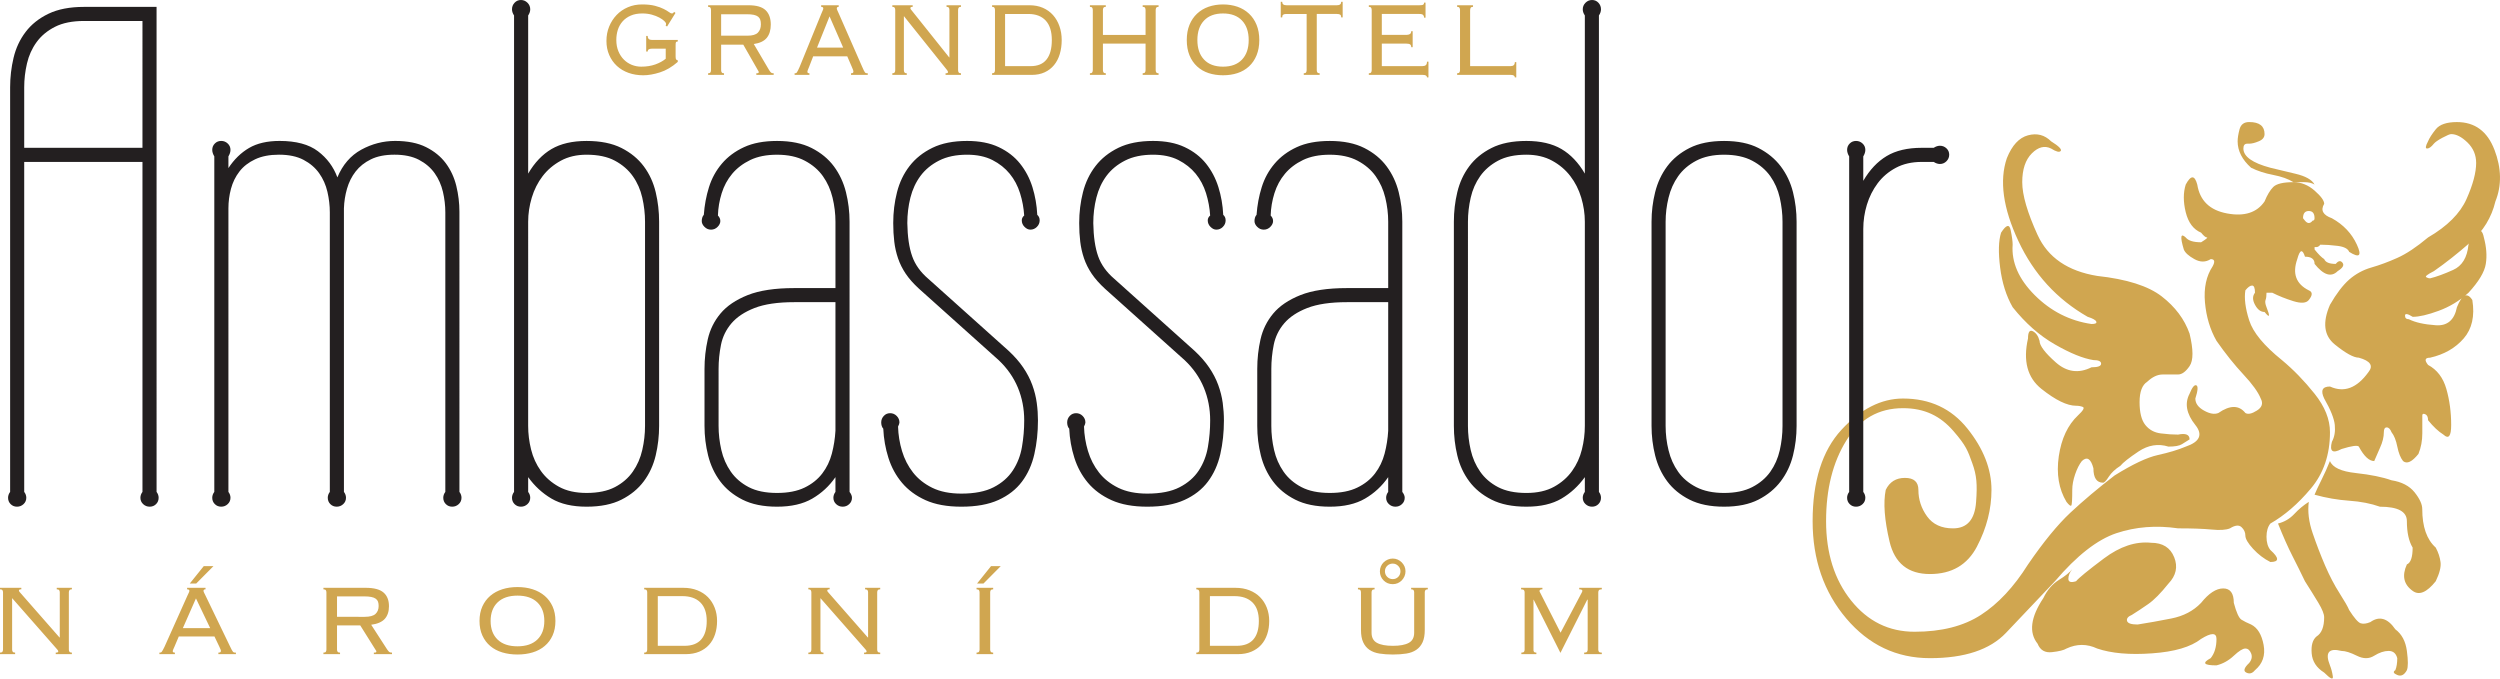<?xml version="1.0" encoding="UTF-8" standalone="no"?>
<svg
   width="422.324pt"
   height="114.627pt"
   viewBox="0 0 422.324 114.627"
   version="1.1"
   id="svg140"
   xmlns="http://www.w3.org/2000/svg"
   xmlns:svg="http://www.w3.org/2000/svg">
  <defs
     id="defs144" />
  <path
     fill-rule="nonzero"
     fill="#d0a650"
     fill-opacity="1"
     d="m 10.055,107.691 -6.688,-7.625 c -0.043,-0.043 -0.082,-0.09 -0.117,-0.141 -0.035,-0.047 -0.055,-0.094 -0.055,-0.137 0,-0.086 0.027,-0.148 0.086,-0.184 0.055,-0.035 0.164,-0.051 0.32,-0.051 v -0.258 H -5e-5 v 0.258 c 0.199,0 0.336,0.047 0.406,0.137 0.07,0.094 0.105,0.219 0.105,0.375 v 9.668 c 0,0.156 -0.035,0.281 -0.105,0.375 -0.07,0.09 -0.207,0.137 -0.406,0.137 v 0.258 h 2.555 v -0.258 c -0.199,0 -0.332,-0.047 -0.402,-0.137 -0.07,-0.094 -0.105,-0.219 -0.105,-0.375 v -8.691 l 7.582,8.629 c 0.027,0.043 0.07,0.094 0.129,0.16 0.055,0.062 0.082,0.145 0.082,0.246 0,0.109 -0.141,0.168 -0.426,0.168 v 0.258 h 2.727 v -0.258 c -0.199,0 -0.332,-0.047 -0.402,-0.137 -0.074,-0.094 -0.109,-0.219 -0.109,-0.375 v -9.668 c 0,-0.156 0.035,-0.281 0.109,-0.375 0.07,-0.09 0.203,-0.137 0.402,-0.137 v -0.258 H 9.586 v 0.258 c 0.199,0 0.332,0.047 0.402,0.137 0.074,0.094 0.109,0.219 0.109,0.375 v 7.625 z m 23.09,-9.117 2.918,-2.941 h -1.641 l -2.363,2.941 z m -2.258,7.539 2.215,-5.027 2.406,5.027 z m -0.684,1.406 h 6.027 l 0.812,1.703 c 0.113,0.258 0.188,0.422 0.223,0.5 0.035,0.078 0.051,0.156 0.051,0.227 0,0.098 -0.027,0.172 -0.082,0.223 -0.059,0.051 -0.172,0.074 -0.344,0.074 v 0.258 h 2.961 v -0.258 c -0.125,0 -0.227,-0.008 -0.297,-0.019 -0.07,-0.016 -0.137,-0.059 -0.203,-0.129 -0.062,-0.07 -0.129,-0.176 -0.203,-0.32 -0.07,-0.141 -0.168,-0.34 -0.297,-0.598 l -4.09,-8.477 c -0.113,-0.242 -0.207,-0.43 -0.277,-0.562 -0.07,-0.137 -0.105,-0.246 -0.105,-0.332 0,-0.168 0.113,-0.254 0.34,-0.254 v -0.258 h -3.109 v 0.258 c 0.254,0 0.383,0.086 0.383,0.254 0,0.07 -0.027,0.168 -0.086,0.289 -0.055,0.121 -0.141,0.301 -0.254,0.543 l -3.855,8.605 c -0.113,0.227 -0.207,0.406 -0.277,0.543 -0.07,0.133 -0.133,0.238 -0.191,0.309 -0.059,0.07 -0.117,0.113 -0.18,0.129 -0.066,0.012 -0.141,0.019 -0.223,0.019 v 0.258 h 2.617 v -0.258 c -0.242,0 -0.363,-0.078 -0.363,-0.234 0,-0.086 0.039,-0.207 0.109,-0.363 0.07,-0.152 0.133,-0.297 0.191,-0.426 z m 26.73,-3.32 v -3.453 h 4.559 c 0.496,0 0.906,0.031 1.227,0.098 0.32,0.062 0.57,0.16 0.754,0.297 0.188,0.133 0.312,0.301 0.387,0.5 0.07,0.199 0.105,0.441 0.105,0.727 0,0.566 -0.18,1.012 -0.531,1.34 -0.355,0.328 -0.969,0.492 -1.832,0.492 z m 0,1.445 h 3.922 l 2.617,4.176 c 0.074,0.07 0.109,0.148 0.109,0.234 0,0.074 -0.027,0.121 -0.074,0.148 -0.051,0.027 -0.168,0.043 -0.352,0.043 v 0.258 h 3.066 v -0.258 c -0.215,0 -0.367,-0.035 -0.457,-0.105 -0.094,-0.07 -0.219,-0.219 -0.375,-0.449 l -2.684,-4.152 c 1.066,-0.141 1.832,-0.477 2.301,-1 0.469,-0.527 0.703,-1.238 0.703,-2.129 0,-1.012 -0.305,-1.781 -0.914,-2.312 -0.613,-0.535 -1.621,-0.801 -3.027,-0.801 h -7.133 v 0.258 c 0.195,0 0.332,0.047 0.402,0.137 0.07,0.094 0.105,0.219 0.105,0.375 v 9.668 c 0,0.156 -0.035,0.281 -0.105,0.375 -0.07,0.09 -0.207,0.137 -0.402,0.137 v 0.258 h 2.809 v -0.258 c -0.199,0 -0.332,-0.047 -0.402,-0.137 -0.074,-0.094 -0.109,-0.219 -0.109,-0.375 z m 33.836,-3.887 c 0.789,0.762 1.184,1.809 1.184,3.141 0,1.336 -0.395,2.383 -1.184,3.145 -0.789,0.758 -1.906,1.137 -3.355,1.137 -1.445,0 -2.566,-0.379 -3.355,-1.137 -0.785,-0.762 -1.18,-1.809 -1.18,-3.145 0,-1.332 0.395,-2.379 1.18,-3.141 0.789,-0.758 1.91,-1.141 3.355,-1.141 1.449,0 2.566,0.383 3.355,1.141 m -5.91,-2.215 c -0.781,0.25 -1.461,0.617 -2.035,1.105 -0.574,0.492 -1.02,1.094 -1.34,1.801 -0.32,0.711 -0.48,1.527 -0.48,2.449 0,0.926 0.16,1.742 0.48,2.449 0.32,0.711 0.766,1.309 1.34,1.789 0.574,0.484 1.254,0.844 2.035,1.078 0.781,0.234 1.633,0.352 2.555,0.352 0.926,0 1.777,-0.117 2.559,-0.352 0.781,-0.234 1.457,-0.594 2.031,-1.078 0.578,-0.48 1.023,-1.078 1.344,-1.789 0.32,-0.707 0.48,-1.523 0.48,-2.449 0,-0.922 -0.16,-1.738 -0.48,-2.449 -0.32,-0.707 -0.766,-1.309 -1.344,-1.801 -0.574,-0.488 -1.25,-0.855 -2.031,-1.105 -0.781,-0.25 -1.633,-0.371 -2.559,-0.371 -0.922,0 -1.773,0.121 -2.555,0.371 m 26.262,9.555 v -8.395 h 4.133 c 1.32,0 2.34,0.355 3.055,1.066 0.719,0.711 1.078,1.754 1.078,3.129 0,1.379 -0.312,2.422 -0.938,3.133 -0.625,0.711 -1.562,1.066 -2.812,1.066 z m -1.789,0.637 c 0,0.156 -0.035,0.281 -0.105,0.375 -0.07,0.09 -0.207,0.137 -0.406,0.137 v 0.258 h 7.008 c 0.867,0 1.629,-0.141 2.293,-0.418 0.656,-0.277 1.211,-0.664 1.66,-1.16 0.445,-0.496 0.785,-1.09 1.012,-1.777 0.227,-0.691 0.34,-1.438 0.34,-2.25 0,-0.809 -0.133,-1.559 -0.406,-2.246 -0.27,-0.688 -0.648,-1.281 -1.137,-1.777 -0.492,-0.496 -1.086,-0.883 -1.789,-1.16 -0.703,-0.277 -1.496,-0.418 -2.375,-0.418 h -6.605 v 0.258 c 0.199,0 0.336,0.047 0.406,0.137 0.07,0.094 0.105,0.219 0.105,0.375 z m 37.273,-2.043 -6.688,-7.625 c -0.043,-0.043 -0.082,-0.09 -0.117,-0.141 -0.035,-0.047 -0.051,-0.094 -0.051,-0.137 0,-0.086 0.027,-0.148 0.086,-0.184 0.055,-0.035 0.16,-0.051 0.316,-0.051 v -0.258 h -3.598 v 0.258 c 0.199,0 0.332,0.047 0.402,0.137 0.07,0.094 0.109,0.219 0.109,0.375 v 9.668 c 0,0.156 -0.039,0.281 -0.109,0.375 -0.07,0.09 -0.203,0.137 -0.402,0.137 v 0.258 h 2.555 v -0.258 c -0.199,0 -0.332,-0.047 -0.402,-0.137 -0.074,-0.094 -0.109,-0.219 -0.109,-0.375 v -8.691 l 7.582,8.629 c 0.031,0.043 0.074,0.094 0.129,0.16 0.055,0.062 0.086,0.145 0.086,0.246 0,0.109 -0.141,0.168 -0.426,0.168 v 0.258 h 2.727 v -0.258 c -0.199,0 -0.336,-0.047 -0.406,-0.137 -0.07,-0.094 -0.105,-0.219 -0.105,-0.375 v -9.668 c 0,-0.156 0.035,-0.281 0.105,-0.375 0.07,-0.09 0.207,-0.137 0.406,-0.137 v -0.258 h -2.555 v 0.258 c 0.195,0 0.332,0.047 0.402,0.137 0.07,0.094 0.105,0.219 0.105,0.375 v 7.625 z m 19.535,-9.117 2.918,-2.941 h -1.641 l -2.363,2.941 z m -1.172,11.93 h 2.809 v -0.258 c -0.195,0 -0.332,-0.047 -0.402,-0.137 -0.07,-0.094 -0.105,-0.219 -0.105,-0.375 v -9.668 c 0,-0.156 0.035,-0.281 0.105,-0.375 0.07,-0.09 0.207,-0.137 0.402,-0.137 v -0.258 h -2.809 v 0.258 c 0.199,0 0.332,0.047 0.402,0.137 0.07,0.094 0.109,0.219 0.109,0.375 v 9.668 c 0,0.156 -0.039,0.281 -0.109,0.375 -0.07,0.09 -0.203,0.137 -0.402,0.137 z m 39.426,-1.406 v -8.395 h 4.133 c 1.32,0 2.336,0.355 3.055,1.066 0.719,0.711 1.074,1.754 1.074,3.129 0,1.379 -0.309,2.422 -0.934,3.133 -0.625,0.711 -1.562,1.066 -2.812,1.066 z m -1.789,0.637 c 0,0.156 -0.035,0.281 -0.105,0.375 -0.07,0.09 -0.207,0.137 -0.406,0.137 v 0.258 h 7.008 c 0.867,0 1.629,-0.141 2.289,-0.418 0.66,-0.277 1.215,-0.664 1.664,-1.16 0.445,-0.496 0.781,-1.09 1.008,-1.777 0.23,-0.691 0.344,-1.438 0.344,-2.25 0,-0.809 -0.137,-1.559 -0.406,-2.246 -0.27,-0.688 -0.648,-1.281 -1.141,-1.777 -0.488,-0.496 -1.086,-0.883 -1.789,-1.16 -0.703,-0.277 -1.492,-0.418 -2.375,-0.418 h -6.602 v 0.258 c 0.199,0 0.336,0.047 0.406,0.137 0.07,0.094 0.105,0.219 0.105,0.375 z m 27.305,-3.32 c 0,0.852 0.125,1.547 0.375,2.086 0.246,0.539 0.602,0.965 1.062,1.277 0.461,0.312 1.027,0.523 1.695,0.629 0.668,0.105 1.418,0.16 2.258,0.16 0.836,0 1.59,-0.055 2.258,-0.16 0.668,-0.105 1.23,-0.316 1.691,-0.629 0.461,-0.312 0.816,-0.738 1.066,-1.277 0.246,-0.539 0.371,-1.234 0.371,-2.086 v -6.348 c 0,-0.156 0.035,-0.281 0.109,-0.375 0.07,-0.09 0.203,-0.137 0.402,-0.137 v -0.258 h -2.812 v 0.258 c 0.199,0 0.336,0.047 0.406,0.137 0.07,0.094 0.105,0.219 0.105,0.375 v 6.816 c 0,0.809 -0.301,1.379 -0.902,1.711 -0.605,0.336 -1.504,0.504 -2.695,0.504 -1.195,0 -2.09,-0.168 -2.695,-0.504 -0.602,-0.332 -0.906,-0.902 -0.906,-1.711 v -6.816 c 0,-0.156 0.035,-0.281 0.109,-0.375 0.07,-0.09 0.203,-0.137 0.402,-0.137 v -0.258 h -2.812 v 0.258 c 0.199,0 0.336,0.047 0.406,0.137 0.07,0.094 0.105,0.219 0.105,0.375 z m 6.285,-10.82 c 0.254,0.254 0.383,0.559 0.383,0.914 0,0.371 -0.125,0.68 -0.371,0.938 -0.25,0.254 -0.559,0.383 -0.93,0.383 -0.367,0 -0.68,-0.129 -0.938,-0.383 -0.254,-0.258 -0.383,-0.566 -0.383,-0.938 0,-0.371 0.129,-0.676 0.383,-0.926 0.258,-0.25 0.57,-0.375 0.938,-0.375 0.355,0 0.66,0.129 0.918,0.387 m -0.074,2.918 c 0.262,-0.117 0.488,-0.27 0.68,-0.469 0.191,-0.199 0.344,-0.43 0.461,-0.695 0.113,-0.262 0.168,-0.543 0.168,-0.84 0,-0.297 -0.055,-0.574 -0.168,-0.832 -0.117,-0.254 -0.273,-0.48 -0.469,-0.68 -0.199,-0.199 -0.43,-0.355 -0.684,-0.469 -0.254,-0.113 -0.531,-0.172 -0.832,-0.172 -0.297,0 -0.578,0.059 -0.84,0.172 -0.262,0.113 -0.492,0.266 -0.691,0.457 -0.199,0.191 -0.355,0.422 -0.469,0.684 -0.113,0.262 -0.172,0.543 -0.172,0.84 0,0.609 0.211,1.125 0.629,1.543 0.418,0.422 0.934,0.629 1.543,0.629 0.301,0 0.578,-0.055 0.844,-0.168 m 20.883,11.992 h 2.535 v -0.258 c -0.199,0 -0.332,-0.047 -0.402,-0.137 -0.074,-0.094 -0.102,-0.219 -0.086,-0.375 v -8.414 l 0.019,-0.039 4.535,9.008 4.539,-9.008 0.062,0.039 v 8.414 c 0,0.156 -0.039,0.281 -0.117,0.375 -0.078,0.09 -0.238,0.137 -0.477,0.137 v 0.258 h 2.98 v -0.258 c -0.242,0 -0.402,-0.047 -0.48,-0.137 -0.078,-0.094 -0.117,-0.219 -0.117,-0.375 v -9.668 c 0,-0.156 0.039,-0.281 0.117,-0.375 0.078,-0.09 0.238,-0.137 0.48,-0.137 v -0.258 h -3.812 v 0.258 c 0.199,0 0.336,0.023 0.414,0.074 0.078,0.051 0.117,0.109 0.117,0.18 0,0.043 -0.008,0.086 -0.031,0.129 -0.019,0.043 -0.039,0.086 -0.055,0.129 l -3.598,6.816 -3.473,-6.816 c -0.055,-0.07 -0.086,-0.152 -0.086,-0.234 0,-0.188 0.164,-0.277 0.492,-0.277 v -0.258 h -3.602 v 0.258 c 0.242,0 0.402,0.047 0.48,0.137 0.078,0.094 0.117,0.219 0.117,0.375 v 9.668 c 0,0.156 -0.035,0.281 -0.105,0.375 -0.074,0.09 -0.223,0.137 -0.449,0.137 z m 0,0"
     id="path132" />
  <path
     fill-rule="nonzero"
     fill="#d0a650"
     fill-opacity="1"
     d="m 112.461,8.223 v 1.699 c -0.465,0.387 -1.047,0.707 -1.75,0.961 -0.707,0.254 -1.508,0.379 -2.402,0.379 -0.543,0 -1.066,-0.102 -1.57,-0.301 -0.5,-0.203 -0.945,-0.492 -1.332,-0.875 -0.387,-0.379 -0.699,-0.848 -0.934,-1.406 -0.238,-0.559 -0.359,-1.203 -0.359,-1.934 0,-0.598 0.086,-1.164 0.254,-1.703 0.172,-0.535 0.438,-1.008 0.797,-1.418 0.359,-0.41 0.816,-0.738 1.371,-0.984 0.559,-0.246 1.215,-0.367 1.977,-0.367 0.57,0 1.098,0.066 1.586,0.199 0.488,0.133 0.914,0.301 1.273,0.492 0.359,0.195 0.641,0.387 0.844,0.582 0.203,0.195 0.305,0.359 0.305,0.492 0,0.117 -0.027,0.207 -0.082,0.27 l 0.246,0.176 1.426,-2.301 -0.246,-0.18 c -0.039,0.074 -0.086,0.137 -0.133,0.191 -0.047,0.051 -0.125,0.078 -0.234,0.078 -0.121,0 -0.285,-0.078 -0.5,-0.238 -0.207,-0.156 -0.504,-0.332 -0.883,-0.523 -0.379,-0.195 -0.867,-0.371 -1.457,-0.527 -0.59,-0.156 -1.316,-0.234 -2.188,-0.234 -0.867,0 -1.668,0.156 -2.402,0.473 -0.73,0.312 -1.367,0.746 -1.902,1.305 -0.535,0.559 -0.953,1.215 -1.262,1.957 -0.305,0.746 -0.457,1.559 -0.457,2.438 0,0.867 0.156,1.656 0.469,2.371 0.312,0.719 0.746,1.332 1.301,1.848 0.559,0.512 1.215,0.902 1.977,1.172 0.758,0.27 1.586,0.402 2.48,0.402 0.855,0 1.797,-0.164 2.82,-0.492 1.023,-0.324 2.023,-0.914 3,-1.766 v -0.27 c -0.133,-0.027 -0.23,-0.082 -0.281,-0.156 -0.055,-0.074 -0.082,-0.238 -0.082,-0.492 V 7.594 c 0,-0.254 0.023,-0.414 0.07,-0.48 0.047,-0.066 0.145,-0.102 0.293,-0.102 V 6.746 h -4.375 c -0.473,0 -0.711,-0.227 -0.711,-0.672 h -0.246 v 2.637 h 0.246 c 0,-0.324 0.238,-0.488 0.711,-0.488 z m 9.359,-2.195 V 2.406 h 4.355 c 0.477,0 0.863,0.035 1.172,0.102 0.305,0.066 0.543,0.172 0.723,0.312 0.176,0.141 0.297,0.316 0.363,0.523 0.07,0.211 0.102,0.465 0.102,0.762 0,0.598 -0.168,1.066 -0.508,1.41 -0.34,0.344 -0.922,0.512 -1.75,0.512 z m 0,1.523 h 3.746 l 2.504,4.383 c 0.066,0.074 0.102,0.156 0.102,0.246 0,0.074 -0.023,0.125 -0.074,0.156 -0.047,0.031 -0.156,0.043 -0.332,0.043 v 0.27 h 2.93 v -0.27 c -0.203,0 -0.352,-0.035 -0.438,-0.109 -0.09,-0.074 -0.207,-0.23 -0.359,-0.473 l -2.562,-4.359 c 1.02,-0.148 1.75,-0.5 2.199,-1.051 0.445,-0.551 0.672,-1.297 0.672,-2.234 0,-1.062 -0.293,-1.871 -0.875,-2.43 C 128.746,1.164 127.785,0.887 126.441,0.887 h -6.82 v 0.266 c 0.191,0 0.32,0.051 0.387,0.145 0.07,0.098 0.102,0.23 0.102,0.395 v 10.152 c 0,0.164 -0.031,0.297 -0.102,0.391 -0.066,0.098 -0.195,0.145 -0.387,0.145 v 0.27 h 2.688 v -0.27 c -0.191,0 -0.32,-0.047 -0.387,-0.145 -0.066,-0.094 -0.102,-0.227 -0.102,-0.391 z m 16.199,0.492 2.117,-5.277 2.301,5.277 z m -0.652,1.477 h 5.762 l 0.773,1.789 c 0.109,0.266 0.18,0.441 0.215,0.523 0.031,0.082 0.051,0.16 0.051,0.234 0,0.105 -0.027,0.184 -0.082,0.238 -0.055,0.051 -0.164,0.074 -0.324,0.074 v 0.27 h 2.828 v -0.27 c -0.121,0 -0.219,-0.004 -0.285,-0.02 -0.07,-0.016 -0.133,-0.062 -0.195,-0.137 -0.059,-0.074 -0.125,-0.184 -0.191,-0.332 -0.07,-0.152 -0.164,-0.359 -0.285,-0.629 l -3.906,-8.902 c -0.109,-0.25 -0.199,-0.449 -0.266,-0.59 -0.07,-0.145 -0.102,-0.258 -0.102,-0.348 0,-0.18 0.109,-0.27 0.324,-0.27 V 0.887 h -2.969 v 0.266 c 0.242,0 0.363,0.09 0.363,0.27 0,0.074 -0.027,0.176 -0.082,0.301 -0.055,0.129 -0.133,0.316 -0.242,0.57 l -3.684,9.035 c -0.109,0.238 -0.199,0.43 -0.266,0.57 -0.066,0.145 -0.129,0.25 -0.184,0.324 -0.055,0.074 -0.109,0.121 -0.172,0.137 -0.062,0.016 -0.133,0.02 -0.215,0.02 v 0.27 h 2.504 v -0.27 c -0.23,0 -0.344,-0.082 -0.344,-0.242 0,-0.094 0.031,-0.219 0.098,-0.383 0.07,-0.164 0.129,-0.312 0.184,-0.445 z m 22.98,0.176 -6.391,-8.004 c -0.043,-0.047 -0.078,-0.094 -0.113,-0.148 -0.035,-0.051 -0.051,-0.098 -0.051,-0.145 0,-0.09 0.027,-0.152 0.082,-0.188 0.055,-0.039 0.156,-0.059 0.305,-0.059 V 0.887 h -3.438 v 0.266 c 0.188,0 0.316,0.051 0.387,0.145 0.066,0.098 0.102,0.23 0.102,0.395 V 11.844 c 0,0.164 -0.035,0.297 -0.102,0.391 -0.07,0.098 -0.199,0.145 -0.387,0.145 v 0.27 h 2.441 v -0.27 c -0.191,0 -0.32,-0.047 -0.387,-0.145 -0.07,-0.094 -0.102,-0.227 -0.102,-0.391 v -9.125 l 7.246,9.059 c 0.027,0.043 0.066,0.102 0.121,0.168 0.055,0.066 0.082,0.152 0.082,0.258 0,0.117 -0.137,0.176 -0.41,0.176 v 0.27 h 2.605 v -0.27 c -0.188,0 -0.316,-0.047 -0.387,-0.145 -0.066,-0.094 -0.102,-0.227 -0.102,-0.391 V 1.691 c 0,-0.164 0.035,-0.297 0.102,-0.395 0.07,-0.094 0.199,-0.145 0.387,-0.145 V 0.887 h -2.441 v 0.266 c 0.191,0 0.32,0.051 0.387,0.145 0.07,0.098 0.102,0.23 0.102,0.395 v 8.004 z m 9.441,1.477 v -8.812 h 3.949 c 1.262,0 2.234,0.375 2.922,1.121 0.684,0.746 1.027,1.84 1.027,3.285 0,1.449 -0.301,2.543 -0.898,3.289 -0.594,0.746 -1.488,1.117 -2.684,1.117 z m -1.707,0.672 c 0,0.164 -0.035,0.297 -0.102,0.391 -0.07,0.098 -0.199,0.145 -0.387,0.145 v 0.27 h 6.695 c 0.824,0 1.555,-0.145 2.188,-0.438 0.629,-0.289 1.16,-0.695 1.586,-1.219 0.43,-0.52 0.75,-1.141 0.969,-1.867 0.215,-0.723 0.324,-1.508 0.324,-2.359 0,-0.848 -0.129,-1.637 -0.387,-2.359 C 178.711,3.684 178.348,3.062 177.879,2.539 177.41,2.02 176.844,1.613 176.172,1.32 175.5,1.031 174.742,0.887 173.902,0.887 h -6.309 v 0.266 c 0.188,0 0.316,0.051 0.387,0.145 0.066,0.098 0.102,0.23 0.102,0.395 z M 195.23,1.691 c 0,-0.164 0.035,-0.297 0.102,-0.395 0.066,-0.094 0.195,-0.145 0.387,-0.145 V 0.887 h -2.688 v 0.266 c 0.191,0 0.32,0.051 0.387,0.145 0.066,0.098 0.102,0.23 0.102,0.395 v 4.203 h -7.203 V 1.691 c 0,-0.164 0.035,-0.297 0.102,-0.395 0.066,-0.094 0.195,-0.145 0.387,-0.145 V 0.887 h -2.688 v 0.266 c 0.191,0 0.32,0.051 0.387,0.145 0.066,0.098 0.102,0.23 0.102,0.395 V 11.844 c 0,0.164 -0.035,0.297 -0.102,0.391 -0.066,0.098 -0.195,0.145 -0.387,0.145 v 0.27 h 2.688 v -0.27 c -0.191,0 -0.32,-0.047 -0.387,-0.145 -0.066,-0.094 -0.102,-0.227 -0.102,-0.391 V 7.371 h 7.203 v 4.473 c 0,0.164 -0.035,0.297 -0.102,0.391 -0.066,0.098 -0.195,0.145 -0.387,0.145 v 0.27 h 2.688 v -0.27 c -0.191,0 -0.32,-0.047 -0.387,-0.145 -0.066,-0.094 -0.102,-0.227 -0.102,-0.391 z M 209.812,3.469 c 0.754,0.797 1.129,1.898 1.129,3.297 0,1.402 -0.375,2.504 -1.129,3.301 -0.754,0.797 -1.82,1.195 -3.207,1.195 -1.383,0 -2.453,-0.398 -3.203,-1.195 -0.754,-0.797 -1.129,-1.898 -1.129,-3.301 0,-1.398 0.375,-2.5 1.129,-3.297 0.75,-0.797 1.82,-1.195 3.203,-1.195 1.387,0 2.453,0.398 3.207,1.195 m -5.648,-2.328 c -0.746,0.262 -1.391,0.648 -1.941,1.164 -0.551,0.516 -0.98,1.145 -1.285,1.891 -0.305,0.746 -0.457,1.602 -0.457,2.57 0,0.973 0.152,1.828 0.457,2.574 0.305,0.746 0.734,1.371 1.285,1.879 0.551,0.508 1.195,0.883 1.941,1.129 0.746,0.246 1.562,0.367 2.441,0.367 0.883,0 1.699,-0.121 2.445,-0.367 0.746,-0.246 1.391,-0.621 1.941,-1.129 0.551,-0.508 0.977,-1.133 1.281,-1.879 0.305,-0.746 0.461,-1.602 0.461,-2.574 0,-0.969 -0.156,-1.824 -0.461,-2.57 -0.305,-0.746 -0.73,-1.375 -1.281,-1.891 C 210.441,1.789 209.797,1.402 209.051,1.141 208.305,0.883 207.488,0.75 206.605,0.75 c -0.879,0 -1.695,0.133 -2.441,0.391 m 16.078,11.508 h 2.688 v -0.27 c -0.191,0 -0.32,-0.047 -0.387,-0.145 -0.07,-0.094 -0.102,-0.227 -0.102,-0.391 V 2.359 h 3.418 c 0.258,0 0.441,0.043 0.551,0.125 0.109,0.082 0.16,0.234 0.16,0.457 h 0.246 V 0.305 h -0.246 c 0,0.387 -0.234,0.582 -0.711,0.582 h -8.547 c -0.477,0 -0.711,-0.195 -0.711,-0.582 h -0.246 v 2.637 h 0.246 c 0,-0.223 0.051,-0.375 0.16,-0.457 0.109,-0.082 0.293,-0.125 0.551,-0.125 h 3.418 v 9.484 c 0,0.164 -0.035,0.297 -0.102,0.391 -0.066,0.098 -0.195,0.145 -0.387,0.145 z m 11.48,-0.805 c 0,0.164 -0.035,0.297 -0.105,0.391 -0.066,0.098 -0.195,0.145 -0.383,0.145 v 0.27 h 9.117 c 0.473,0 0.711,0.141 0.711,0.426 h 0.246 v -2.66 h -0.246 c 0,0.281 -0.066,0.48 -0.203,0.59 -0.137,0.113 -0.348,0.168 -0.629,0.168 h -6.801 V 7.371 h 4.176 c 0.281,0 0.484,0.043 0.609,0.133 0.121,0.09 0.184,0.246 0.184,0.473 h 0.242 V 5.27 h -0.242 c 0,0.238 -0.082,0.402 -0.238,0.492 -0.152,0.09 -0.355,0.133 -0.598,0.133 h -4.133 V 2.359 h 6.352 c 0.312,0 0.523,0.059 0.629,0.168 0.109,0.113 0.164,0.266 0.164,0.461 h 0.242 V 0.438 h -0.242 c 0,0.164 -0.047,0.281 -0.141,0.348 -0.098,0.066 -0.32,0.102 -0.672,0.102 h -8.527 v 0.266 c 0.188,0 0.316,0.051 0.383,0.145 0.07,0.098 0.105,0.23 0.105,0.395 z M 248.836,0.887 h -2.684 v 0.266 c 0.188,0 0.316,0.051 0.383,0.145 0.07,0.098 0.105,0.23 0.105,0.395 V 11.844 c 0,0.164 -0.035,0.297 -0.105,0.391 -0.066,0.098 -0.195,0.145 -0.383,0.145 v 0.27 h 9.035 c 0.473,0 0.711,0.141 0.711,0.426 h 0.246 V 10.5 h -0.246 c 0,0.449 -0.238,0.672 -0.711,0.672 h -6.84 V 1.781 c 0,-0.211 0.035,-0.367 0.102,-0.473 0.07,-0.102 0.199,-0.156 0.387,-0.156 z m 0,0"
     id="path134" />
  <path
     fill-rule="nonzero"
     fill="#d0a650"
     fill-opacity="1"
     d="m 421.387,25.297 c 1.191,3.113 1.25,6.027 0.16,8.73 -0.645,2.711 -2.055,5.012 -4.223,6.902 -2.16,1.898 -4.223,3.523 -6.172,4.875 -1.078,0.547 -1.512,0.883 -1.297,1.016 0.219,0.137 0.434,0.203 0.648,0.203 1.086,-0.266 2.387,-0.742 3.898,-1.422 1.516,-0.672 2.387,-2.094 2.598,-4.266 0.438,-1.078 0.926,-1.824 1.461,-2.23 0.543,-0.406 0.926,-0.066 1.141,1.012 0.434,1.625 0.543,3.117 0.324,4.469 -0.215,1.359 -1.188,2.984 -2.926,4.871 -1.512,1.359 -3.191,2.375 -5.035,3.047 -1.836,0.68 -3.301,1.016 -4.387,1.016 -0.863,-0.539 -1.297,-0.609 -1.297,-0.203 0,0.406 0.215,0.609 0.648,0.609 1.086,0.547 2.602,0.883 4.551,1.016 1.945,0.141 3.141,-0.875 3.57,-3.047 0.867,-2.164 1.738,-2.57 2.602,-1.215 0.434,2.707 -0.051,4.871 -1.461,6.496 -1.41,1.625 -3.301,2.711 -5.688,3.25 -0.863,0 -0.973,0.406 -0.328,1.219 1.52,0.809 2.551,2.168 3.09,4.059 0.543,1.898 0.812,3.93 0.812,6.094 0,1.895 -0.43,2.434 -1.301,1.625 -0.434,-0.27 -0.863,-0.609 -1.297,-1.016 -0.434,-0.406 -0.863,-0.879 -1.305,-1.422 0,-0.539 -0.16,-0.875 -0.484,-1.016 -0.324,-0.133 -0.488,-0.062 -0.488,0.203 v 3.047 c 0,1.215 -0.211,2.371 -0.648,3.449 -1.082,1.359 -1.949,1.766 -2.602,1.219 -0.43,-0.539 -0.754,-1.352 -0.973,-2.438 -0.215,-1.078 -0.539,-1.891 -0.977,-2.434 -0.211,-0.543 -0.484,-0.812 -0.809,-0.812 -0.328,0 -0.488,0.27 -0.488,0.812 0,0.809 -0.215,1.691 -0.652,2.637 -0.43,0.953 -0.754,1.695 -0.973,2.234 -0.863,0 -1.73,-0.812 -2.598,-2.438 -0.215,-0.266 -1.191,-0.133 -2.926,0.406 -1.512,0.812 -2.055,0.406 -1.625,-1.219 0.438,-0.812 0.598,-1.754 0.488,-2.84 -0.105,-1.078 -0.703,-2.57 -1.789,-4.469 -0.648,-1.352 -0.32,-2.031 0.977,-2.031 2.387,1.086 4.547,0.273 6.5,-2.438 0.867,-1.078 0.324,-1.891 -1.625,-2.434 -0.867,0 -2.219,-0.742 -4.062,-2.234 -1.84,-1.484 -2.109,-3.719 -0.812,-6.703 1.086,-1.891 2.168,-3.309 3.25,-4.262 1.086,-0.945 2.328,-1.625 3.734,-2.031 1.41,-0.406 2.871,-0.945 4.387,-1.625 1.516,-0.672 3.25,-1.828 5.195,-3.453 3.25,-1.891 5.418,-4.059 6.5,-6.496 1.086,-2.438 1.625,-4.469 1.625,-6.09 0,-1.352 -0.488,-2.504 -1.461,-3.453 -0.977,-0.945 -1.895,-1.422 -2.762,-1.422 -0.215,0 -0.703,0.203 -1.461,0.609 -0.758,0.406 -1.246,0.75 -1.465,1.016 -0.43,0.543 -0.812,0.812 -1.137,0.812 -0.324,0 -0.27,-0.406 0.16,-1.219 0.223,-0.539 0.652,-1.219 1.305,-2.031 0.648,-0.812 1.84,-1.219 3.57,-1.219 3.035,0 5.148,1.562 6.336,4.672 m -77.16,14.418 c 1.734,3.793 5.094,6.09 10.07,6.902 4.984,0.543 8.609,1.695 10.883,3.453 2.277,1.762 3.852,3.855 4.711,6.293 0.652,2.711 0.652,4.535 0,5.484 -0.648,0.949 -1.297,1.418 -1.945,1.418 h -2.602 c -0.863,0 -1.73,0.406 -2.598,1.219 -0.863,0.547 -1.301,1.695 -1.301,3.453 0,1.766 0.324,3.047 0.973,3.859 0.652,0.812 1.52,1.285 2.602,1.422 1.086,0.137 2.059,0.203 2.926,0.203 1.297,-0.27 1.945,0 1.945,0.809 -0.43,0.273 -0.859,0.547 -1.297,0.812 -0.434,0.273 -1.188,0.406 -2.273,0.406 -1.734,-0.539 -3.414,-0.266 -5.039,0.812 -1.625,1.086 -2.648,1.898 -3.086,2.438 -0.863,0.547 -1.512,1.156 -1.949,1.828 -0.43,0.68 -0.754,1.016 -0.973,1.016 -1.082,0 -1.625,-0.812 -1.625,-2.438 -0.434,-1.625 -1.082,-2.031 -1.949,-1.219 -0.434,0.547 -0.812,1.289 -1.137,2.234 -0.324,0.953 -0.488,1.828 -0.488,2.641 0,1.625 -0.051,2.504 -0.164,2.637 -0.105,0.141 -0.375,-0.059 -0.809,-0.609 -1.301,-2.16 -1.734,-4.73 -1.301,-7.715 0.438,-2.977 1.52,-5.277 3.246,-6.902 0.871,-0.812 1.141,-1.281 0.816,-1.422 -0.328,-0.133 -0.703,-0.203 -1.141,-0.203 -1.512,0 -3.461,-0.945 -5.848,-2.844 -2.379,-1.891 -3.137,-4.734 -2.273,-8.527 0,-1.078 0.273,-1.484 0.812,-1.219 0.543,0.273 0.922,0.812 1.137,1.625 0,0.812 0.926,2.031 2.762,3.656 1.844,1.621 3.848,1.895 6.012,0.812 1.086,0 1.625,-0.203 1.625,-0.609 0,-0.406 -0.434,-0.609 -1.301,-0.609 -1.73,-0.27 -3.898,-1.148 -6.496,-2.641 -2.602,-1.484 -4.984,-3.586 -7.148,-6.297 -1.082,-1.891 -1.789,-4.121 -2.113,-6.699 -0.324,-2.57 -0.27,-4.531 0.16,-5.887 0.871,-1.355 1.414,-1.488 1.625,-0.406 0.223,1.082 0.328,1.895 0.328,2.434 -0.215,2.984 1.027,5.824 3.734,8.531 2.711,2.707 5.906,4.332 9.586,4.871 0.648,0 0.922,-0.133 0.809,-0.406 -0.102,-0.266 -0.594,-0.539 -1.461,-0.812 -5.195,-2.973 -9.098,-7.238 -11.695,-12.793 -2.598,-5.543 -3.246,-10.215 -1.949,-14.008 0.871,-2.164 2.062,-3.453 3.574,-3.859 1.52,-0.406 2.816,-0.062 3.898,1.016 1.301,0.812 1.844,1.359 1.625,1.625 -0.215,0.273 -0.758,0.141 -1.625,-0.406 -1.082,-0.539 -2.164,-0.27 -3.25,0.812 -1.082,1.082 -1.625,2.707 -1.625,4.871 0,2.172 0.871,5.148 2.602,8.938 m -10.234,52.59 c -1.625,3.117 -4.273,4.668 -7.961,4.668 -3.68,0 -5.953,-1.824 -6.82,-5.48 -0.863,-3.652 -1.082,-6.562 -0.648,-8.73 0.648,-1.352 1.734,-2.031 3.246,-2.031 1.52,0 2.273,0.68 2.273,2.031 0,1.625 0.488,3.113 1.461,4.465 0.977,1.359 2.441,2.031 4.387,2.031 2.387,0 3.688,-1.484 3.898,-4.469 0.219,-2.973 0.109,-4.473 -0.641,-6.535 -0.77,-2.117 -1,-2.918 -3.188,-5.438 -2.18,-2.512 -4.832,-3.863 -8.516,-3.863 -4.113,0 -7.312,1.828 -9.582,5.48 -2.277,3.656 -3.414,8.195 -3.414,13.605 0,5.418 1.414,9.887 4.223,13.402 2.82,3.523 6.395,5.281 10.723,5.281 4.551,0 8.285,-0.949 11.207,-2.844 2.926,-1.891 5.578,-4.734 7.961,-8.527 2.598,-3.789 4.984,-6.703 7.148,-8.734 2.168,-2.027 4.66,-4.125 7.473,-6.293 3.035,-1.891 5.473,-3.047 7.309,-3.453 1.844,-0.406 3.414,-0.875 4.711,-1.422 2.387,-0.812 2.926,-2.027 1.625,-3.652 -1.512,-1.891 -1.836,-3.656 -0.977,-5.281 0.438,-1.078 0.812,-1.555 1.141,-1.422 0.324,0.141 0.273,0.883 -0.164,2.234 0,0.812 0.488,1.492 1.461,2.031 0.977,0.547 1.789,0.68 2.438,0.406 1.949,-1.352 3.469,-1.352 4.551,0 0.434,0.273 1.086,0.141 1.945,-0.406 0.867,-0.539 1.09,-1.219 0.652,-2.031 -0.43,-1.078 -1.406,-2.438 -2.926,-4.062 -1.512,-1.621 -3.031,-3.512 -4.547,-5.684 -1.082,-1.891 -1.73,-4.062 -1.949,-6.5 -0.215,-2.434 0.219,-4.465 1.297,-6.09 0.441,-0.812 0.328,-1.219 -0.324,-1.219 -0.859,0.547 -1.785,0.547 -2.762,0 -0.973,-0.539 -1.566,-1.078 -1.785,-1.625 -0.648,-2.164 -0.539,-2.84 0.324,-2.031 0.438,0.547 1.301,0.812 2.598,0.812 0.871,-0.539 1.195,-0.812 0.977,-0.812 -0.211,0 -0.539,-0.266 -0.977,-0.809 -1.297,-0.543 -2.16,-1.691 -2.598,-3.453 -0.43,-1.758 -0.43,-3.312 0,-4.672 0.871,-1.625 1.516,-1.625 1.949,0 0.438,2.711 2.113,4.336 5.039,4.875 2.922,0.547 5.031,-0.133 6.332,-2.031 0.438,-1.078 0.926,-1.891 1.465,-2.438 0.543,-0.539 1.676,-0.812 3.41,-0.812 1.301,0 2.492,0.477 3.57,1.422 1.086,0.953 1.625,1.695 1.625,2.234 -0.648,1.086 -0.211,1.898 1.301,2.438 1.949,1.082 3.359,2.574 4.223,4.465 0.871,1.898 0.438,2.305 -1.297,1.219 -0.215,-0.539 -0.863,-0.875 -1.949,-1.016 -1.082,-0.133 -2.055,-0.203 -2.926,-0.203 -0.211,0.273 -0.434,0.406 -0.648,0.406 h -0.328 v 0.406 c 0.652,0.813 1.195,1.359 1.625,1.625 0.223,0.547 0.871,0.812 1.949,0.812 0.438,-0.539 0.816,-0.609 1.137,-0.203 0.328,0.406 0.059,0.883 -0.809,1.422 -1.082,1.086 -2.383,0.68 -3.902,-1.219 0,-0.812 -0.535,-1.219 -1.621,-1.219 -0.434,-1.352 -0.863,-1.219 -1.301,0.406 -0.863,2.438 -0.215,4.203 1.949,5.281 0.652,0.27 0.652,0.812 0,1.625 -0.43,0.543 -1.297,0.605 -2.598,0.203 -1.301,-0.406 -2.488,-0.879 -3.574,-1.426 h -0.977 c 0,0.547 -0.051,0.953 -0.16,1.223 -0.109,0.27 -0.051,0.676 0.16,1.215 0.652,1.625 0.543,1.898 -0.324,0.812 -0.648,0 -1.188,-0.406 -1.621,-1.219 -0.434,-0.809 -0.434,-1.484 0,-2.031 0,-0.809 -0.164,-1.215 -0.492,-1.215 -0.324,0 -0.699,0.273 -1.133,0.812 -0.215,1.355 0,3.043 0.648,5.074 0.648,2.031 2.492,4.266 5.523,6.703 1.949,1.621 3.793,3.52 5.52,5.684 1.738,2.172 2.602,4.336 2.602,6.5 0,3.793 -1.082,6.973 -3.25,9.543 -2.16,2.574 -4.438,4.535 -6.82,5.887 -0.434,0.547 -0.652,1.289 -0.652,2.234 0,0.953 0.219,1.695 0.652,2.234 1.516,1.355 1.516,2.031 0,2.031 -1.082,-0.543 -2.055,-1.285 -2.926,-2.234 -0.863,-0.945 -1.297,-1.688 -1.297,-2.234 0,-0.539 -0.215,-1.016 -0.652,-1.422 -0.43,-0.406 -1.082,-0.336 -1.949,0.203 -0.648,0.273 -1.676,0.344 -3.086,0.203 -1.406,-0.133 -3.301,-0.203 -5.684,-0.203 -3.684,-0.539 -7.148,-0.266 -10.398,0.812 -3.25,1.086 -6.711,3.793 -10.395,8.121 -2.816,2.984 -5.578,5.891 -8.285,8.734 -2.707,2.84 -6.988,4.262 -12.836,4.262 -5.629,0 -10.34,-2.234 -14.129,-6.699 -3.789,-4.469 -5.688,-9.949 -5.688,-16.449 0,-6.762 1.625,-11.91 4.871,-15.43 3.25,-3.516 6.719,-5.281 10.398,-5.281 4.547,0 8.176,1.695 10.883,5.078 2.711,3.387 4.062,6.84 4.062,10.355 0,3.246 -0.812,6.434 -2.438,9.543 m 33.301,1.828 c 0.652,1.625 0.324,3.113 -0.973,4.465 -1.301,1.625 -2.438,2.781 -3.414,3.453 -0.973,0.68 -1.891,1.289 -2.758,1.828 -0.652,0.273 -0.922,0.609 -0.816,1.016 0.113,0.406 0.707,0.609 1.789,0.609 1.738,-0.27 3.629,-0.609 5.684,-1.016 2.062,-0.406 3.738,-1.281 5.035,-2.641 1.301,-1.625 2.551,-2.438 3.738,-2.438 1.195,0 1.789,0.813 1.789,2.438 0.434,1.625 0.867,2.578 1.297,2.844 0.438,0.273 0.977,0.543 1.625,0.812 1.086,0.543 1.785,1.691 2.113,3.449 0.324,1.766 -0.164,3.188 -1.461,4.266 -0.434,0.547 -0.922,0.68 -1.465,0.406 -0.539,-0.266 -0.375,-0.812 0.488,-1.625 0.438,-0.539 0.543,-1.078 0.324,-1.625 -0.215,-0.535 -0.539,-0.812 -0.973,-0.812 -0.434,0 -1.082,0.406 -1.949,1.219 -0.867,0.812 -1.84,1.359 -2.926,1.625 -2.164,0 -2.488,-0.406 -0.977,-1.219 0.652,-0.812 0.977,-1.891 0.977,-3.25 0,-1.078 -0.863,-1.078 -2.602,0 -1.727,1.359 -4.492,2.172 -8.281,2.438 -3.789,0.273 -6.875,0 -9.262,-0.812 -1.73,-0.812 -3.461,-0.812 -5.195,0 -0.434,0.277 -1.246,0.477 -2.438,0.609 -1.188,0.141 -2,-0.332 -2.438,-1.422 -1.516,-1.891 -1.188,-4.465 0.973,-7.715 0.652,-1.352 1.52,-2.367 2.602,-3.047 1.086,-0.672 1.844,-1.281 2.273,-1.828 -0.43,0.547 -0.652,1.086 -0.652,1.625 0,0.547 0.441,0.68 1.301,0.406 0.438,-0.539 2.008,-1.828 4.715,-3.855 2.711,-2.031 5.359,-2.906 7.957,-2.641 1.949,0 3.25,0.812 3.898,2.438 m 30.703,-14.215 c 2.492,0.273 4.496,0.68 6.008,1.219 1.738,0.273 3.035,0.953 3.902,2.031 0.867,1.086 1.297,2.027 1.297,2.84 0,2.984 0.762,5.148 2.277,6.5 0.434,0.812 0.703,1.625 0.809,2.438 0.113,0.812 -0.16,1.895 -0.809,3.246 -1.516,1.898 -2.816,2.438 -3.902,1.625 -1.512,-1.078 -1.836,-2.57 -0.973,-4.465 0.648,-0.27 0.973,-1.219 0.973,-2.844 -0.648,-1.078 -0.973,-2.57 -0.973,-4.469 0,-1.625 -1.516,-2.438 -4.551,-2.438 -1.512,-0.539 -3.246,-0.875 -5.195,-1.012 -1.949,-0.137 -3.902,-0.473 -5.852,-1.016 0.223,-0.543 0.602,-1.352 1.141,-2.438 0.543,-1.078 1.027,-2.164 1.461,-3.25 0.438,1.086 1.898,1.766 4.387,2.031 m -7.309,10.152 c 0.648,1.898 1.352,3.727 2.109,5.484 0.762,1.762 1.574,3.316 2.438,4.668 0.867,1.359 1.41,2.305 1.625,2.844 0.867,1.359 1.516,2.098 1.949,2.234 0.434,0.137 0.973,0.066 1.625,-0.203 1.516,-1.078 2.922,-0.672 4.223,1.219 1.086,0.812 1.734,2.027 1.949,3.652 0.219,1.625 0.219,2.711 0,3.25 -0.434,0.812 -0.977,1.086 -1.625,0.812 -0.652,-0.266 -0.758,-0.539 -0.324,-0.812 0.219,-0.539 0.324,-1.219 0.324,-2.031 -0.215,-0.812 -0.699,-1.219 -1.461,-1.219 -0.758,0 -1.57,0.273 -2.438,0.812 -0.863,0.547 -1.84,0.547 -2.926,0 -1.082,-0.539 -1.949,-0.812 -2.598,-0.812 -2.16,-0.539 -2.812,0.273 -1.949,2.438 0.219,0.547 0.383,1.156 0.484,1.828 0.113,0.68 -0.375,0.477 -1.461,-0.609 -1.297,-0.812 -2,-1.891 -2.109,-3.25 -0.109,-1.352 0.164,-2.297 0.812,-2.844 0.867,-0.539 1.297,-1.621 1.297,-3.246 0,-0.539 -0.32,-1.352 -0.973,-2.438 -0.652,-1.078 -1.406,-2.297 -2.273,-3.656 -0.648,-1.352 -1.352,-2.77 -2.113,-4.262 -0.758,-1.484 -1.57,-3.312 -2.438,-5.484 1.086,-0.266 2.004,-0.812 2.762,-1.625 0.762,-0.812 1.574,-1.48 2.438,-2.031 -0.211,1.625 0,3.391 0.652,5.281 m -1.465,-59.293 h -1.785 c -0.863,-0.539 -2,-0.945 -3.41,-1.219 -1.41,-0.266 -2.652,-0.672 -3.738,-1.215 -1.512,-1.355 -2.273,-2.844 -2.273,-4.469 0,-0.539 0.109,-1.219 0.324,-2.031 0.219,-0.812 0.762,-1.219 1.625,-1.219 1.734,0 2.598,0.68 2.598,2.031 0,0.547 -0.324,0.953 -0.977,1.219 -0.645,0.273 -1.184,0.406 -1.621,0.406 h -0.324 c -0.434,0 -0.652,0.273 -0.652,0.812 0,1.355 1.52,2.438 4.551,3.25 1.086,0.27 2.492,0.605 4.223,1.012 1.734,0.406 2.816,1.016 3.246,1.828 -0.43,-0.266 -1.023,-0.406 -1.785,-0.406 m 1.465,6.5 c 0.215,0 0.32,-0.133 0.32,-0.406 0,-0.812 -0.32,-1.219 -0.973,-1.219 -0.648,0 -0.973,0.406 -0.973,1.219 l 0.324,0.406 c 0.219,0.273 0.438,0.406 0.648,0.406 0.219,0 0.438,-0.133 0.652,-0.406"
     id="path136" />
  <path
     fill-rule="nonzero"
     fill="#231f20"
     fill-opacity="1"
     d="M 26.449,1.164 H 14.195 c -2.398,0 -4.402,0.387 -6.008,1.16 C 6.578,3.098 5.293,4.125 4.324,5.402 3.355,6.68 2.68,8.129 2.293,9.758 1.906,11.383 1.711,13.047 1.711,14.75 v 68.348 c -0.23,0.309 -0.348,0.637 -0.348,0.988 0,0.426 0.145,0.785 0.434,1.074 0.293,0.289 0.648,0.434 1.074,0.434 0.426,0 0.793,-0.145 1.105,-0.434 0.309,-0.289 0.465,-0.648 0.465,-1.074 0,-0.352 -0.117,-0.68 -0.352,-0.988 V 27.352 h 19.977 v 55.746 c -0.23,0.309 -0.348,0.637 -0.348,0.988 0,0.426 0.156,0.785 0.465,1.074 0.309,0.289 0.676,0.434 1.105,0.434 0.422,0 0.781,-0.145 1.074,-0.434 0.289,-0.289 0.434,-0.648 0.434,-1.074 0,-0.352 -0.117,-0.68 -0.348,-0.988 z M 4.09,24.969 V 14.75 c 0,-1.355 0.156,-2.699 0.469,-4.035 0.309,-1.336 0.848,-2.535 1.625,-3.602 0.773,-1.062 1.809,-1.926 3.105,-2.582 1.297,-0.66 2.934,-0.988 4.906,-0.988 h 9.871 V 24.969 Z m 73.52,10.801 c 0,-1.469 -0.176,-2.922 -0.523,-4.352 -0.348,-1.434 -0.941,-2.711 -1.773,-3.836 -0.832,-1.121 -1.945,-2.031 -3.336,-2.727 -1.395,-0.699 -3.137,-1.047 -5.227,-1.047 -2.016,0 -3.922,0.496 -5.723,1.48 -1.797,0.988 -3.145,2.547 -4.035,4.676 -0.656,-1.781 -1.75,-3.254 -3.281,-4.414 -1.527,-1.16 -3.688,-1.742 -6.473,-1.742 -2.09,0 -3.816,0.398 -5.168,1.191 -1.355,0.793 -2.52,1.926 -3.484,3.395 v -1.973 c 0.23,-0.387 0.348,-0.754 0.348,-1.102 0,-0.426 -0.156,-0.785 -0.465,-1.074 -0.309,-0.293 -0.676,-0.438 -1.102,-0.438 -0.426,0 -0.785,0.145 -1.074,0.438 -0.293,0.289 -0.438,0.648 -0.438,1.074 0,0.348 0.117,0.715 0.348,1.102 v 56.676 c -0.23,0.309 -0.348,0.637 -0.348,0.988 0,0.426 0.145,0.785 0.438,1.074 0.289,0.289 0.648,0.434 1.074,0.434 0.426,0 0.793,-0.145 1.102,-0.434 0.309,-0.289 0.465,-0.648 0.465,-1.074 0,-0.352 -0.117,-0.68 -0.348,-0.988 V 35.191 c 0,-1.125 0.145,-2.227 0.434,-3.309 0.293,-1.086 0.766,-2.055 1.426,-2.906 0.656,-0.852 1.535,-1.539 2.641,-2.059 1.102,-0.523 2.449,-0.785 4.035,-0.785 1.664,0 3.047,0.289 4.152,0.871 1.102,0.578 1.984,1.336 2.641,2.262 0.66,0.93 1.125,1.977 1.395,3.137 0.27,1.164 0.406,2.324 0.406,3.484 v 47.211 c -0.23,0.309 -0.348,0.637 -0.348,0.988 0,0.426 0.145,0.785 0.434,1.074 0.293,0.289 0.648,0.434 1.074,0.434 0.426,0 0.793,-0.145 1.105,-0.434 0.309,-0.289 0.465,-0.648 0.465,-1.074 0,-0.352 -0.117,-0.68 -0.348,-0.988 V 35.191 c 0.035,-1.125 0.211,-2.227 0.52,-3.309 0.312,-1.086 0.793,-2.055 1.453,-2.906 0.66,-0.852 1.52,-1.539 2.586,-2.059 1.062,-0.523 2.387,-0.785 3.977,-0.785 1.664,0 3.047,0.289 4.152,0.871 1.102,0.578 1.984,1.336 2.641,2.262 0.66,0.93 1.121,1.977 1.395,3.137 0.27,1.164 0.406,2.324 0.406,3.484 v 47.211 c -0.23,0.309 -0.348,0.637 -0.348,0.988 0,0.426 0.145,0.785 0.434,1.074 0.293,0.289 0.648,0.434 1.074,0.434 0.426,0 0.793,-0.145 1.105,-0.434 0.309,-0.289 0.465,-0.648 0.465,-1.074 0,-0.352 -0.117,-0.68 -0.348,-0.988 z m 33.734,1.688 c 0,-1.703 -0.191,-3.371 -0.578,-4.996 -0.387,-1.625 -1.055,-3.078 -2.004,-4.355 -0.949,-1.277 -2.207,-2.312 -3.773,-3.105 -1.57,-0.793 -3.535,-1.191 -5.895,-1.191 -2.402,0 -4.375,0.457 -5.926,1.367 -1.547,0.91 -2.863,2.293 -3.945,4.148 V 2.613 c 0.23,-0.348 0.348,-0.695 0.348,-1.047 0,-0.422 -0.156,-0.793 -0.465,-1.102 C 88.793,0.156 88.426,0 88,0 c -0.426,0 -0.781,0.156 -1.074,0.465 -0.289,0.309 -0.434,0.68 -0.434,1.102 0,0.352 0.117,0.699 0.348,1.047 v 80.484 c -0.23,0.309 -0.348,0.637 -0.348,0.988 0,0.426 0.145,0.785 0.434,1.074 0.293,0.289 0.648,0.434 1.074,0.434 0.426,0 0.793,-0.145 1.105,-0.434 0.309,-0.289 0.465,-0.648 0.465,-1.074 0,-0.352 -0.117,-0.68 -0.348,-0.988 v -2.496 c 1.082,1.508 2.398,2.719 3.945,3.629 1.551,0.91 3.523,1.363 5.926,1.363 2.359,0 4.324,-0.398 5.895,-1.191 1.566,-0.793 2.824,-1.828 3.773,-3.105 0.949,-1.277 1.617,-2.73 2.004,-4.355 0.387,-1.625 0.578,-3.289 0.578,-4.992 z m -22.121,0 c 0,-1.355 0.203,-2.711 0.609,-4.066 0.406,-1.355 1.016,-2.566 1.828,-3.629 0.812,-1.066 1.84,-1.938 3.078,-2.613 1.238,-0.676 2.688,-1.016 4.355,-1.016 1.934,0 3.531,0.34 4.789,1.016 1.258,0.676 2.266,1.547 3.02,2.613 0.758,1.062 1.289,2.273 1.598,3.629 0.309,1.355 0.465,2.711 0.465,4.066 v 34.492 c 0,1.355 -0.156,2.707 -0.465,4.062 -0.309,1.359 -0.84,2.578 -1.598,3.66 -0.754,1.086 -1.762,1.953 -3.02,2.613 -1.258,0.656 -2.855,0.988 -4.789,0.988 -1.859,0 -3.418,-0.352 -4.676,-1.047 -1.258,-0.695 -2.273,-1.586 -3.047,-2.672 -0.777,-1.082 -1.328,-2.293 -1.656,-3.629 -0.328,-1.336 -0.492,-2.66 -0.492,-3.977 z m 54.293,0 c 0,-1.703 -0.203,-3.371 -0.609,-4.996 -0.406,-1.625 -1.086,-3.078 -2.031,-4.355 -0.949,-1.277 -2.207,-2.312 -3.773,-3.105 -1.57,-0.793 -3.516,-1.191 -5.836,-1.191 -2.207,0 -4.066,0.348 -5.578,1.047 -1.508,0.695 -2.758,1.625 -3.742,2.785 -0.988,1.164 -1.715,2.488 -2.18,3.98 -0.465,1.488 -0.754,3.047 -0.871,4.672 -0.117,0.117 -0.203,0.273 -0.262,0.465 -0.059,0.195 -0.086,0.387 -0.086,0.582 0,0.348 0.152,0.676 0.465,0.984 0.309,0.312 0.676,0.469 1.102,0.469 0.426,0 0.793,-0.156 1.105,-0.469 0.309,-0.309 0.465,-0.637 0.465,-0.984 0,-0.348 -0.137,-0.66 -0.406,-0.93 0.035,-1.277 0.25,-2.535 0.637,-3.773 0.387,-1.238 0.977,-2.332 1.773,-3.281 0.793,-0.949 1.809,-1.723 3.047,-2.324 1.238,-0.598 2.75,-0.898 4.531,-0.898 1.855,0 3.426,0.34 4.699,1.016 1.281,0.676 2.297,1.547 3.051,2.613 0.754,1.062 1.297,2.273 1.625,3.629 0.328,1.355 0.492,2.711 0.492,4.066 v 11.207 h -6.965 c -3.254,0 -5.875,0.395 -7.871,1.188 -1.992,0.797 -3.52,1.832 -4.586,3.109 -1.066,1.277 -1.781,2.727 -2.148,4.355 -0.367,1.625 -0.551,3.289 -0.551,4.992 v 9.641 c 0,1.703 0.203,3.367 0.609,4.992 0.406,1.625 1.082,3.078 2.031,4.355 0.949,1.277 2.207,2.312 3.773,3.105 1.57,0.793 3.516,1.191 5.84,1.191 2.398,0 4.383,-0.453 5.949,-1.363 1.57,-0.91 2.875,-2.121 3.918,-3.629 v 2.496 c -0.23,0.309 -0.348,0.637 -0.348,0.988 0,0.426 0.156,0.785 0.465,1.074 0.312,0.289 0.676,0.434 1.105,0.434 0.426,0 0.793,-0.145 1.102,-0.434 0.312,-0.289 0.465,-0.648 0.465,-1.074 0,-0.312 -0.137,-0.641 -0.406,-0.988 z m -22.125,24.852 c 0,-1.355 0.137,-2.711 0.406,-4.062 0.273,-1.355 0.863,-2.566 1.773,-3.633 0.91,-1.062 2.207,-1.926 3.891,-2.582 1.684,-0.656 3.918,-0.988 6.707,-0.988 h 6.965 v 21.719 c -0.074,1.316 -0.277,2.602 -0.605,3.859 -0.332,1.262 -0.871,2.383 -1.629,3.371 -0.754,0.984 -1.75,1.781 -2.988,2.379 -1.242,0.602 -2.789,0.902 -4.645,0.902 -1.938,0 -3.535,-0.332 -4.793,-0.988 -1.258,-0.66 -2.266,-1.527 -3.02,-2.613 -0.754,-1.082 -1.289,-2.301 -1.598,-3.66 -0.309,-1.355 -0.465,-2.707 -0.465,-4.062 z m 35.422,-15.215 c -1.316,-1.121 -2.227,-2.398 -2.727,-3.832 -0.504,-1.43 -0.777,-3.289 -0.812,-5.574 0,-1.469 0.172,-2.902 0.52,-4.297 0.352,-1.395 0.922,-2.621 1.715,-3.688 0.793,-1.062 1.836,-1.926 3.137,-2.582 1.297,-0.66 2.875,-0.988 4.73,-0.988 1.664,0 3.086,0.301 4.27,0.898 1.18,0.602 2.156,1.375 2.93,2.324 0.777,0.949 1.355,2.043 1.742,3.281 0.387,1.238 0.621,2.496 0.699,3.773 -0.273,0.23 -0.406,0.504 -0.406,0.812 0,0.426 0.152,0.793 0.465,1.102 0.309,0.312 0.637,0.469 0.988,0.469 0.422,0 0.793,-0.156 1.102,-0.469 0.309,-0.309 0.465,-0.676 0.465,-1.102 0,-0.387 -0.137,-0.695 -0.406,-0.93 -0.078,-1.625 -0.352,-3.184 -0.812,-4.672 -0.465,-1.492 -1.164,-2.816 -2.094,-3.98 -0.926,-1.16 -2.129,-2.09 -3.598,-2.785 -1.473,-0.699 -3.254,-1.047 -5.344,-1.047 -2.324,0 -4.277,0.387 -5.863,1.16 -1.59,0.777 -2.875,1.801 -3.863,3.078 -0.988,1.277 -1.695,2.75 -2.117,4.414 -0.43,1.664 -0.641,3.406 -0.641,5.227 0,1.125 0.059,2.168 0.176,3.137 0.113,0.969 0.328,1.906 0.637,2.816 0.309,0.91 0.746,1.781 1.305,2.613 0.562,0.832 1.309,1.676 2.238,2.523 l 13.473,12.078 c 1.43,1.359 2.504,2.895 3.223,4.617 0.715,1.723 1.074,3.574 1.074,5.547 0,1.508 -0.125,3 -0.379,4.469 -0.25,1.473 -0.766,2.801 -1.539,3.98 -0.773,1.18 -1.855,2.129 -3.25,2.844 -1.395,0.719 -3.215,1.074 -5.457,1.074 -1.938,0 -3.574,-0.328 -4.91,-0.984 -1.336,-0.66 -2.418,-1.52 -3.25,-2.586 -0.832,-1.066 -1.453,-2.273 -1.859,-3.629 -0.406,-1.355 -0.629,-2.73 -0.668,-4.125 0.156,-0.309 0.234,-0.539 0.234,-0.695 0,-0.426 -0.156,-0.793 -0.465,-1.102 -0.312,-0.312 -0.68,-0.465 -1.105,-0.465 -0.426,0 -0.785,0.152 -1.074,0.465 -0.289,0.309 -0.434,0.676 -0.434,1.102 0,0.195 0.027,0.387 0.086,0.582 0.059,0.191 0.145,0.348 0.262,0.465 0.078,1.703 0.367,3.348 0.871,4.934 0.504,1.59 1.266,2.992 2.293,4.211 1.027,1.219 2.352,2.199 3.977,2.934 1.629,0.734 3.641,1.102 6.043,1.102 2.516,0 4.605,-0.375 6.27,-1.133 1.664,-0.754 2.992,-1.789 3.977,-3.105 0.988,-1.316 1.684,-2.863 2.09,-4.645 0.406,-1.781 0.609,-3.68 0.609,-5.691 0,-0.969 -0.066,-1.953 -0.203,-2.961 -0.133,-1.008 -0.387,-2.012 -0.754,-3.02 -0.367,-1.008 -0.879,-1.992 -1.539,-2.965 -0.656,-0.965 -1.488,-1.914 -2.496,-2.844 z m 31.418,0 c -1.316,-1.121 -2.227,-2.398 -2.73,-3.832 -0.504,-1.43 -0.773,-3.289 -0.812,-5.574 0,-1.469 0.172,-2.902 0.523,-4.297 0.348,-1.395 0.918,-2.621 1.711,-3.688 0.793,-1.062 1.84,-1.926 3.137,-2.582 1.297,-0.66 2.875,-0.988 4.73,-0.988 1.664,0 3.09,0.301 4.27,0.898 1.18,0.602 2.156,1.375 2.934,2.324 0.773,0.949 1.352,2.043 1.742,3.281 0.383,1.238 0.617,2.496 0.695,3.773 -0.273,0.23 -0.406,0.504 -0.406,0.812 0,0.426 0.152,0.793 0.465,1.102 0.309,0.312 0.637,0.469 0.988,0.469 0.426,0 0.793,-0.156 1.102,-0.469 0.312,-0.309 0.465,-0.676 0.465,-1.102 0,-0.387 -0.137,-0.695 -0.406,-0.93 -0.078,-1.625 -0.348,-3.184 -0.812,-4.672 -0.465,-1.492 -1.164,-2.816 -2.09,-3.98 -0.93,-1.16 -2.129,-2.09 -3.602,-2.785 -1.473,-0.699 -3.25,-1.047 -5.344,-1.047 -2.32,0 -4.277,0.387 -5.863,1.16 -1.59,0.777 -2.875,1.801 -3.859,3.078 -0.988,1.277 -1.695,2.75 -2.121,4.414 -0.426,1.664 -0.641,3.406 -0.641,5.227 0,1.125 0.059,2.168 0.176,3.137 0.117,0.969 0.328,1.906 0.637,2.816 0.312,0.91 0.746,1.781 1.309,2.613 0.562,0.832 1.305,1.676 2.234,2.523 l 13.473,12.078 c 1.434,1.359 2.508,2.895 3.223,4.617 0.715,1.723 1.074,3.574 1.074,5.547 0,1.508 -0.125,3 -0.379,4.469 -0.25,1.473 -0.766,2.801 -1.535,3.98 -0.777,1.18 -1.859,2.129 -3.254,2.844 -1.395,0.719 -3.215,1.074 -5.457,1.074 -1.938,0 -3.57,-0.328 -4.906,-0.984 -1.336,-0.66 -2.422,-1.52 -3.254,-2.586 -0.832,-1.066 -1.449,-2.273 -1.859,-3.629 -0.406,-1.355 -0.629,-2.73 -0.668,-4.125 0.156,-0.309 0.234,-0.539 0.234,-0.695 0,-0.426 -0.156,-0.793 -0.465,-1.102 -0.309,-0.312 -0.68,-0.465 -1.102,-0.465 -0.43,0 -0.785,0.152 -1.078,0.465 -0.289,0.309 -0.434,0.676 -0.434,1.102 0,0.195 0.027,0.387 0.086,0.582 0.059,0.191 0.145,0.348 0.262,0.465 0.078,1.703 0.367,3.348 0.871,4.934 0.504,1.59 1.27,2.992 2.293,4.211 1.027,1.219 2.355,2.199 3.98,2.934 1.625,0.734 3.637,1.102 6.039,1.102 2.516,0 4.605,-0.375 6.27,-1.133 1.664,-0.754 2.992,-1.789 3.977,-3.105 0.988,-1.316 1.688,-2.863 2.094,-4.645 0.406,-1.781 0.609,-3.68 0.609,-5.691 0,-0.969 -0.07,-1.953 -0.203,-2.961 -0.137,-1.008 -0.391,-2.012 -0.758,-3.02 -0.367,-1.008 -0.879,-1.992 -1.539,-2.965 -0.656,-0.965 -1.488,-1.914 -2.496,-2.844 z m 48.66,-9.637 c 0,-1.703 -0.203,-3.371 -0.609,-4.996 -0.406,-1.625 -1.086,-3.078 -2.035,-4.355 -0.945,-1.277 -2.207,-2.312 -3.77,-3.105 -1.57,-0.793 -3.516,-1.191 -5.836,-1.191 -2.207,0 -4.066,0.348 -5.578,1.047 -1.508,0.695 -2.758,1.625 -3.742,2.785 -0.992,1.164 -1.715,2.488 -2.18,3.98 -0.465,1.488 -0.754,3.047 -0.871,4.672 -0.117,0.117 -0.203,0.273 -0.262,0.465 -0.059,0.195 -0.086,0.387 -0.086,0.582 0,0.348 0.152,0.676 0.465,0.984 0.309,0.312 0.676,0.469 1.102,0.469 0.426,0 0.793,-0.156 1.105,-0.469 0.309,-0.309 0.465,-0.637 0.465,-0.984 0,-0.348 -0.137,-0.66 -0.406,-0.93 0.035,-1.277 0.25,-2.535 0.637,-3.773 0.387,-1.238 0.977,-2.332 1.773,-3.281 0.793,-0.949 1.805,-1.723 3.047,-2.324 1.238,-0.598 2.75,-0.898 4.531,-0.898 1.855,0 3.426,0.34 4.699,1.016 1.277,0.676 2.297,1.547 3.051,2.613 0.754,1.062 1.297,2.273 1.625,3.629 0.328,1.355 0.492,2.711 0.492,4.066 v 11.207 h -6.969 c -3.25,0 -5.875,0.395 -7.867,1.188 -1.992,0.797 -3.52,1.832 -4.586,3.109 -1.066,1.277 -1.781,2.727 -2.148,4.355 -0.367,1.625 -0.551,3.289 -0.551,4.992 v 9.641 c 0,1.703 0.203,3.367 0.609,4.992 0.406,1.625 1.082,3.078 2.031,4.355 0.949,1.277 2.207,2.312 3.773,3.105 1.57,0.793 3.516,1.191 5.84,1.191 2.398,0 4.383,-0.453 5.949,-1.363 1.566,-0.91 2.875,-2.121 3.918,-3.629 v 2.496 c -0.23,0.309 -0.348,0.637 -0.348,0.988 0,0.426 0.156,0.785 0.465,1.074 0.312,0.289 0.676,0.434 1.105,0.434 0.426,0 0.793,-0.145 1.102,-0.434 0.312,-0.289 0.465,-0.648 0.465,-1.074 0,-0.312 -0.137,-0.641 -0.406,-0.988 z m -22.125,24.852 c 0,-1.355 0.137,-2.711 0.406,-4.062 0.273,-1.355 0.859,-2.566 1.773,-3.633 0.91,-1.062 2.207,-1.926 3.891,-2.582 1.684,-0.656 3.918,-0.988 6.703,-0.988 h 6.969 v 21.719 c -0.074,1.316 -0.277,2.602 -0.605,3.859 -0.332,1.262 -0.871,2.383 -1.629,3.371 -0.754,0.984 -1.75,1.781 -2.992,2.379 -1.238,0.602 -2.785,0.902 -4.641,0.902 -1.941,0 -3.535,-0.332 -4.793,-0.988 -1.258,-0.66 -2.266,-1.527 -3.02,-2.613 -0.754,-1.082 -1.289,-2.301 -1.598,-3.66 -0.309,-1.355 -0.465,-2.707 -0.465,-4.062 z m 30.836,9.641 c 0,1.703 0.191,3.367 0.582,4.992 0.387,1.625 1.055,3.078 2.004,4.355 0.945,1.277 2.203,2.312 3.773,3.105 1.566,0.793 3.531,1.191 5.895,1.191 2.398,0 4.371,-0.453 5.922,-1.363 1.547,-0.91 2.863,-2.121 3.949,-3.629 v 2.496 c -0.234,0.309 -0.352,0.637 -0.352,0.988 0,0.426 0.156,0.785 0.465,1.074 0.312,0.289 0.68,0.434 1.105,0.434 0.426,0 0.785,-0.145 1.074,-0.434 0.289,-0.289 0.434,-0.648 0.434,-1.074 0,-0.352 -0.113,-0.68 -0.348,-0.988 V 2.613 c 0.234,-0.348 0.348,-0.695 0.348,-1.047 0,-0.422 -0.145,-0.793 -0.434,-1.102 C 269.73,0.156 269.371,0 268.945,0 c -0.426,0 -0.793,0.156 -1.105,0.465 -0.309,0.309 -0.465,0.68 -0.465,1.102 0,0.352 0.117,0.699 0.352,1.047 v 26.711 c -1.086,-1.855 -2.402,-3.238 -3.949,-4.148 -1.551,-0.91 -3.523,-1.367 -5.922,-1.367 -2.363,0 -4.328,0.398 -5.895,1.191 -1.57,0.793 -2.828,1.828 -3.773,3.105 -0.949,1.277 -1.617,2.73 -2.004,4.355 -0.391,1.625 -0.582,3.293 -0.582,4.996 z m 22.125,0 c 0,1.316 -0.164,2.641 -0.496,3.977 -0.328,1.336 -0.879,2.547 -1.656,3.629 -0.773,1.086 -1.789,1.977 -3.047,2.672 -1.258,0.695 -2.816,1.047 -4.672,1.047 -1.938,0 -3.535,-0.332 -4.793,-0.988 -1.258,-0.66 -2.266,-1.527 -3.02,-2.613 -0.754,-1.082 -1.289,-2.301 -1.598,-3.66 -0.309,-1.355 -0.465,-2.707 -0.465,-4.062 V 37.457 c 0,-1.355 0.156,-2.711 0.465,-4.066 0.309,-1.355 0.844,-2.566 1.598,-3.629 0.754,-1.066 1.762,-1.938 3.02,-2.613 1.258,-0.676 2.855,-1.016 4.793,-1.016 1.664,0 3.113,0.34 4.352,1.016 1.242,0.676 2.266,1.547 3.078,2.613 0.816,1.062 1.426,2.273 1.832,3.629 0.406,1.355 0.609,2.711 0.609,4.066 z m 13.645,-34.492 c 0,-1.355 0.164,-2.711 0.496,-4.066 0.328,-1.355 0.871,-2.566 1.625,-3.629 0.754,-1.066 1.77,-1.938 3.047,-2.613 1.277,-0.676 2.848,-1.016 4.703,-1.016 1.898,0 3.484,0.34 4.762,1.016 1.277,0.676 2.293,1.547 3.051,2.613 0.754,1.062 1.285,2.273 1.598,3.629 0.305,1.355 0.465,2.711 0.465,4.066 v 34.492 c 0,1.395 -0.16,2.766 -0.465,4.121 -0.312,1.355 -0.844,2.566 -1.598,3.629 -0.758,1.066 -1.773,1.926 -3.051,2.586 -1.277,0.656 -2.863,0.988 -4.762,0.988 -1.855,0 -3.426,-0.332 -4.703,-0.988 -1.277,-0.66 -2.293,-1.52 -3.047,-2.586 -0.754,-1.062 -1.297,-2.273 -1.625,-3.629 -0.332,-1.355 -0.496,-2.727 -0.496,-4.121 z m 22.125,0 c 0,-1.703 -0.203,-3.371 -0.609,-4.996 -0.406,-1.625 -1.098,-3.078 -2.062,-4.355 -0.969,-1.277 -2.227,-2.312 -3.773,-3.105 -1.551,-0.793 -3.484,-1.191 -5.809,-1.191 -2.32,0 -4.266,0.398 -5.836,1.191 -1.566,0.793 -2.824,1.828 -3.773,3.105 -0.949,1.277 -1.625,2.73 -2.031,4.355 -0.406,1.625 -0.609,3.293 -0.609,4.996 v 34.492 c 0,1.703 0.203,3.367 0.609,4.992 0.406,1.625 1.082,3.078 2.031,4.355 0.949,1.277 2.207,2.312 3.773,3.105 1.57,0.793 3.516,1.191 5.836,1.191 2.324,0 4.258,-0.398 5.809,-1.191 1.547,-0.793 2.805,-1.828 3.773,-3.105 0.965,-1.277 1.656,-2.73 2.062,-4.355 0.406,-1.625 0.609,-3.289 0.609,-4.992 z m 11.266,1.219 c 0,-1.395 0.203,-2.758 0.609,-4.094 0.406,-1.336 1.016,-2.547 1.828,-3.633 0.816,-1.082 1.84,-1.953 3.078,-2.609 1.238,-0.66 2.691,-0.988 4.355,-0.988 h 2.031 c 0.352,0.23 0.699,0.348 1.047,0.348 0.426,0 0.793,-0.152 1.105,-0.465 0.305,-0.309 0.461,-0.676 0.461,-1.102 0,-0.426 -0.156,-0.785 -0.461,-1.074 -0.312,-0.293 -0.68,-0.438 -1.105,-0.438 -0.348,0 -0.695,0.117 -1.047,0.348 h -2.031 c -2.398,0 -4.375,0.465 -5.922,1.395 -1.551,0.93 -2.867,2.324 -3.949,4.184 v -4.125 c 0.23,-0.387 0.348,-0.754 0.348,-1.102 0,-0.426 -0.156,-0.785 -0.465,-1.074 -0.312,-0.293 -0.676,-0.438 -1.105,-0.438 -0.422,0 -0.781,0.145 -1.07,0.438 -0.293,0.289 -0.438,0.648 -0.438,1.074 0,0.348 0.117,0.715 0.348,1.102 v 56.676 c -0.23,0.309 -0.348,0.637 -0.348,0.988 0,0.426 0.145,0.785 0.438,1.074 0.289,0.289 0.648,0.434 1.07,0.434 0.43,0 0.793,-0.145 1.105,-0.434 0.309,-0.289 0.465,-0.648 0.465,-1.074 0,-0.352 -0.117,-0.68 -0.348,-0.988 z m 0,0"
     id="path138" />
</svg>
